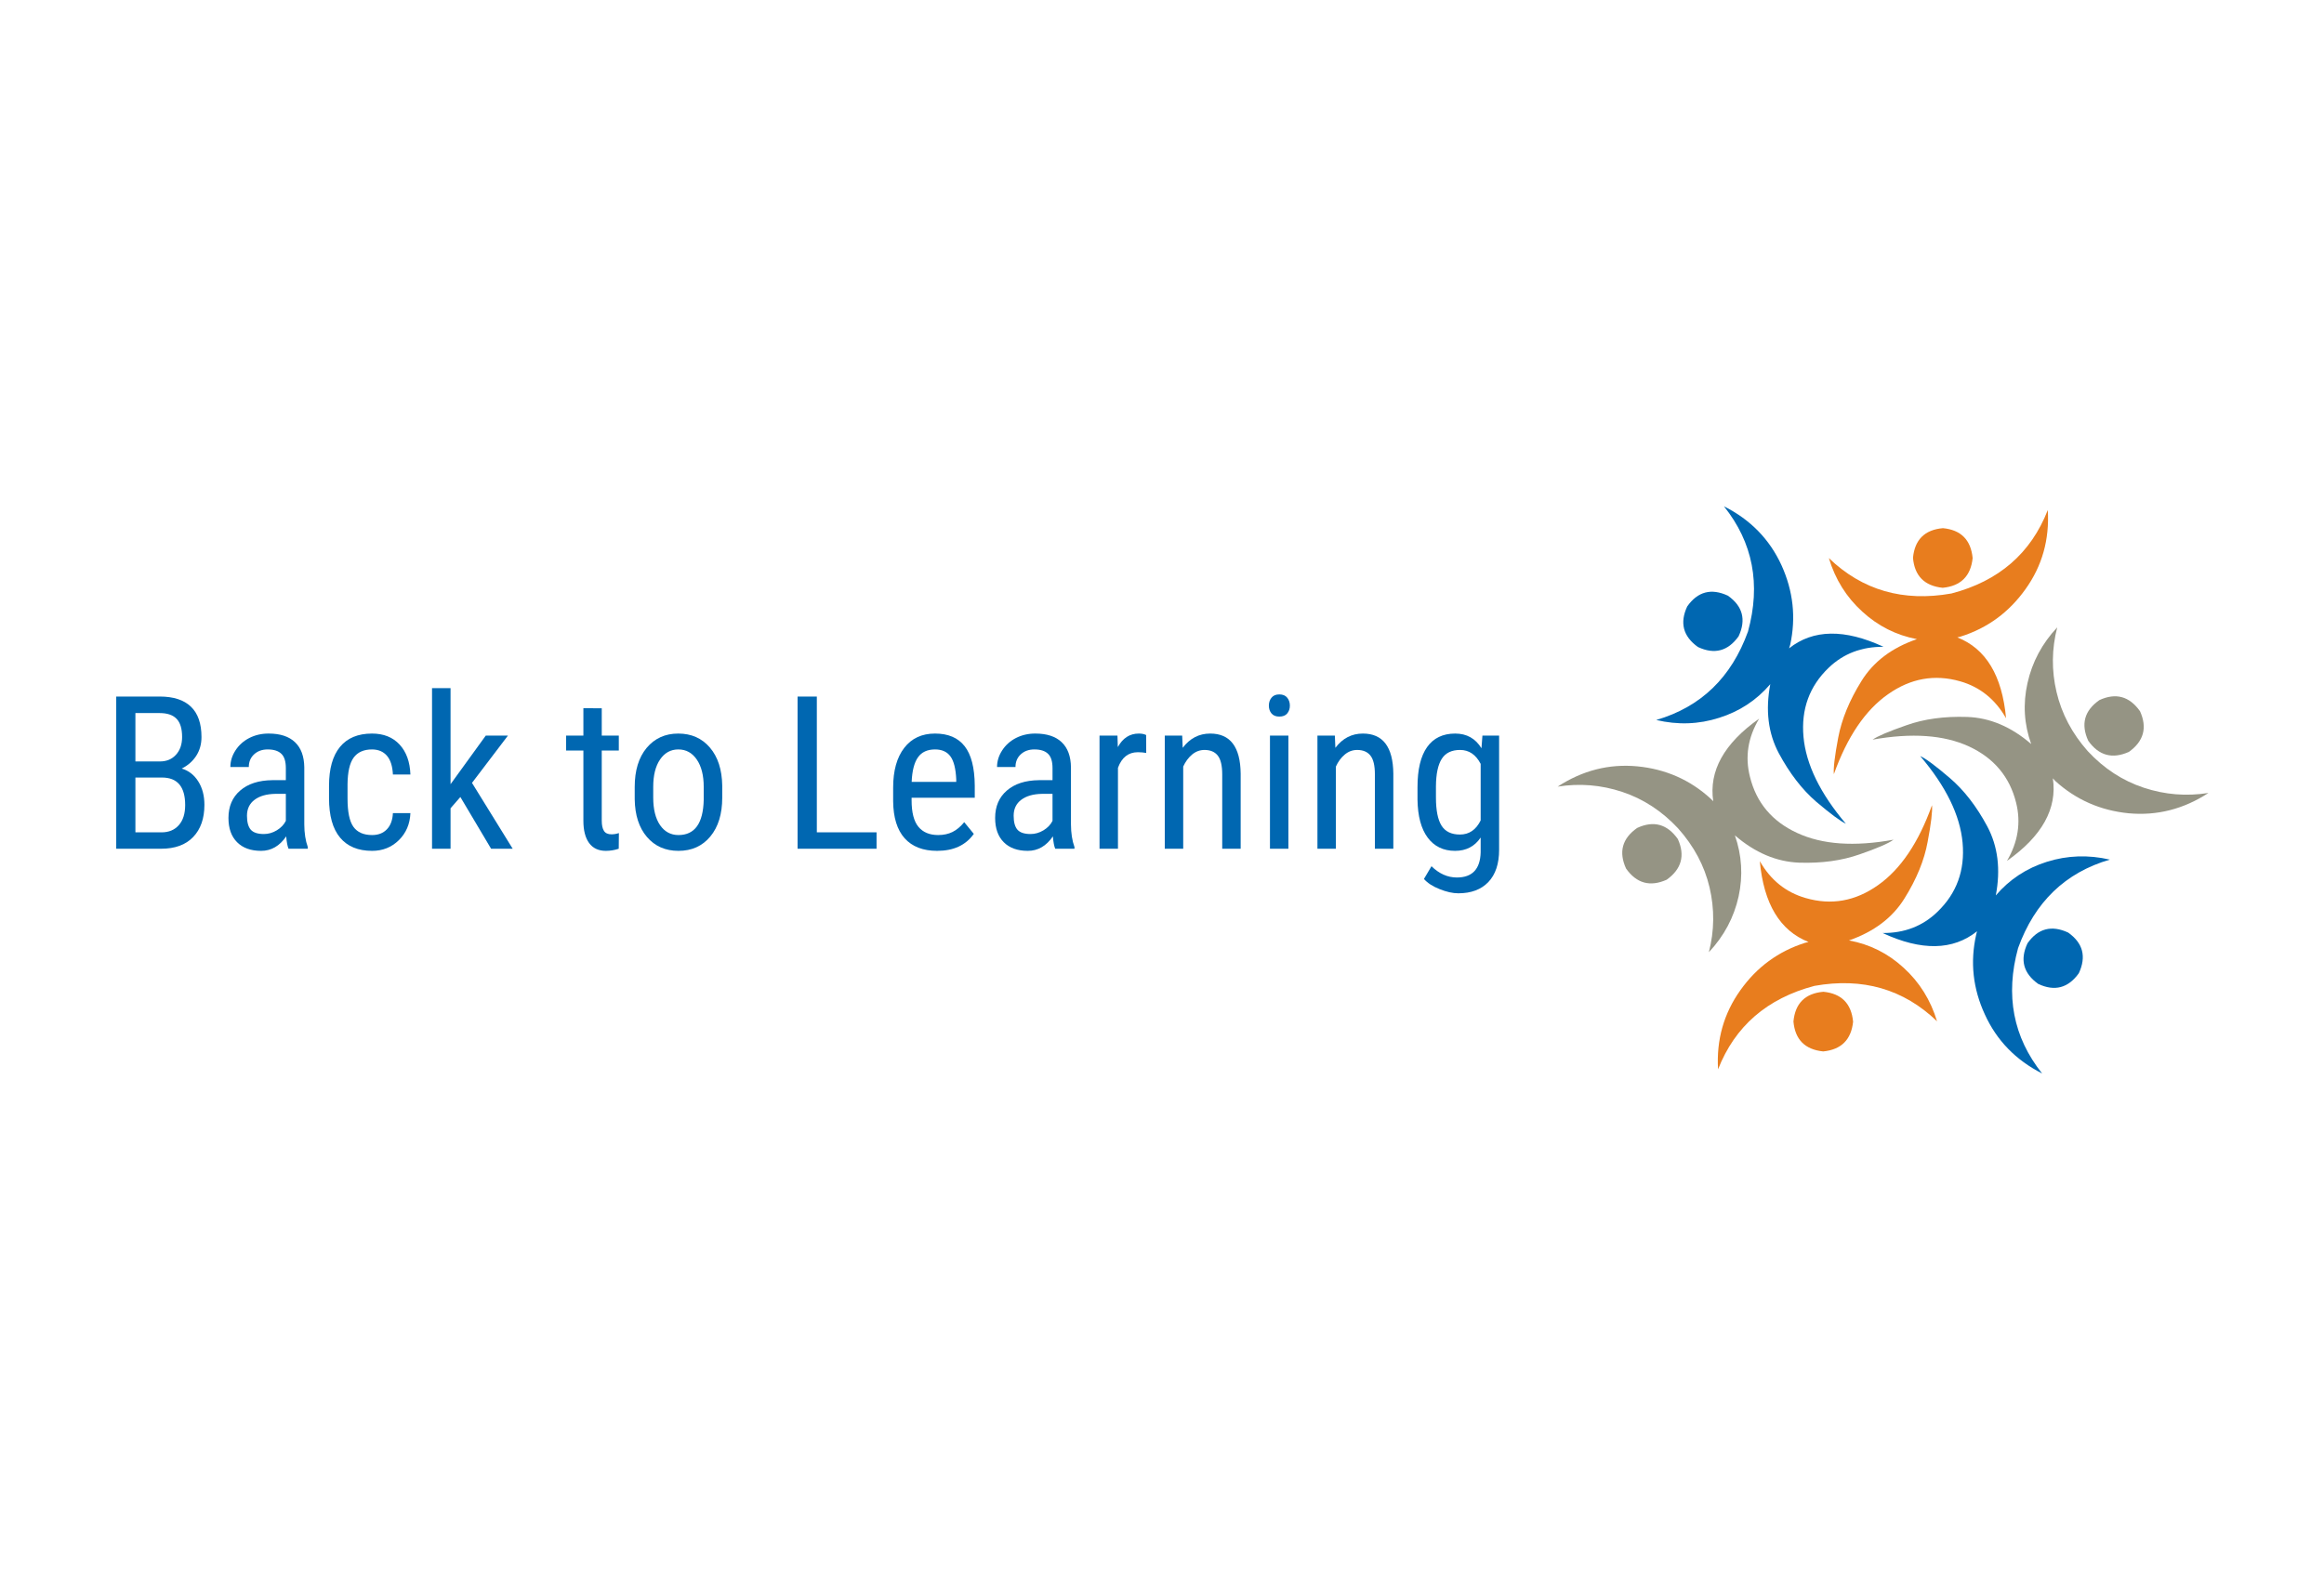 <?xml version="1.0" encoding="UTF-8" standalone="no"?>
<!-- Created with Inkscape (http://www.inkscape.org/) -->

<svg
   xmlns:dc="http://purl.org/dc/elements/1.1/"
   xmlns:cc="http://creativecommons.org/ns#"
   xmlns:rdf="http://www.w3.org/1999/02/22-rdf-syntax-ns#"
   xmlns:svg="http://www.w3.org/2000/svg"
   xmlns="http://www.w3.org/2000/svg"
   xmlns:sodipodi="http://sodipodi.sourceforge.net/DTD/sodipodi-0.dtd"
   xmlns:inkscape="http://www.inkscape.org/namespaces/inkscape"
   version="1.1"
   id="svg2"
   xml:space="preserve"
   width="500"
   height="340.003"
   viewBox="0 0 500 340.003"
   sodipodi:docname="logo_backtolearning.svg"
   inkscape:version="0.92.0 r15299"><defs
     id="defs6"><clipPath
       clipPathUnits="userSpaceOnUse"
       id="clipPath1966"><path
         d="m 236,2359.84 h 1198 v -549 H 236 Z"
         id="path1964"
         inkscape:connector-curvature="0" /></clipPath></defs><sodipodi:namedview
     pagecolor="#ffffff"
     bordercolor="#666666"
     borderopacity="1"
     objecttolerance="10"
     gridtolerance="10"
     guidetolerance="10"
     inkscape:pageopacity="0"
     inkscape:pageshadow="2"
     inkscape:window-width="1920"
     inkscape:window-height="1027"
     id="namedview4"
     showgrid="false"
     fit-margin-left="50"
     fit-margin-right="50"
     fit-margin-top="126.39"
     fit-margin-bottom="126.39"
     inkscape:zoom="1.4313698"
     inkscape:cx="257.55646"
     inkscape:cy="293.13933"
     inkscape:window-x="1912"
     inkscape:window-y="-8"
     inkscape:window-maximized="1"
     inkscape:current-layer="g10"
     inkscape:snap-text-baseline="false" /><g
     id="g10"
     inkscape:groupmode="layer"
     inkscape:label="ink_ext_XXXXXX"
     transform="matrix(1.333,0,0,-1.333,50,213.613)"><g
       transform="matrix(0.756,0,0,0.756,-18.747,-13.719)"
       id="g10-7"><g
         transform="scale(0.1)"
         id="g12"><path
           id="path14"
           style="fill:#e87d1e;fill-opacity:1;fill-rule:evenodd;stroke:none"
           d="m 3644.61,183.398 c -38.87,-3.437 -60.2,-24.566 -63.91,-63.476 3.4,-38.551 24.57,-59.883 63.44,-63.903 38.56,3.75 59.84,24.879 63.91,63.429 -3.71,38.91 -24.89,60.199 -63.44,63.949"
           inkscape:connector-curvature="0" /><path
           id="path16"
           style="fill:#e87d1e;fill-opacity:1;fill-rule:evenodd;stroke:none"
           d="m 3699.18,293.012 c 53.52,18.668 93.01,48.508 118.48,89.566 25.86,41.371 42.34,81.641 49.49,120.863 7.46,39.45 10.55,65.618 9.33,78.36 -28.63,-79.922 -67.03,-136.879 -115.23,-170.75 -48.2,-34.211 -99.69,-43.391 -154.41,-27.531 -42.31,12.14 -74.96,38.429 -97.97,78.82 8.36,-91.09 43.08,-148.629 104.02,-172.61 -2.5,-0.589 -4.96,-1.21 -7.5,-1.839 -56.87,-18.051 -102.93,-51.801 -138.05,-101.25 -35.46,-49.762 -51.32,-106.051 -47.61,-168.871 36.09,92.07 104.65,151.493 205.78,178.21 102.89,18.36 190.15,-6.839 261.72,-75.589 -13.71,45.429 -37.5,83.519 -71.41,114.339 -33.55,30.782 -72.46,50.192 -116.64,58.282"
           inkscape:connector-curvature="0" /><path
           id="path18"
           style="fill:#e87d1e;fill-opacity:1;fill-rule:evenodd;stroke:none"
           d="m 3899.3,1046.02 c 38.63,3.71 59.92,24.88 63.94,63.43 -3.71,38.87 -24.88,60.2 -63.44,63.91 -38.86,-3.4 -60.19,-24.57 -63.9,-63.44 3.4,-38.59 24.57,-59.88 63.4,-63.9"
           inkscape:connector-curvature="0" /><path
           id="path20"
           style="fill:#e87d1e;fill-opacity:1;fill-rule:evenodd;stroke:none"
           d="m 4123.71,1212.11 c -36.05,-92.42 -104.61,-151.8 -205.74,-178.24 -102.93,-18.32 -190.16,6.83 -261.68,75.58 13.67,-45.43 37.46,-83.51 71.37,-114.29 33.59,-30.781 72.46,-50.39 116.64,-58.789 -53.52,-18.32 -93.01,-48.25 -118.52,-89.609 -25.51,-41.024 -41.99,-81.141 -49.45,-120.352 -7.46,-39.5 -10.59,-65.629 -9.34,-78.359 28.63,79.961 67.19,136.828 115.71,170.738 48.2,33.941 99.53,43.09 153.94,27.539 42.31,-12.109 74.96,-38.398 97.97,-78.867 -8.36,91.168 -43.05,148.668 -104.02,172.617 2.5,0.621 5,1.293 7.46,1.91 56.91,18.012 102.93,51.762 138.12,101.212 35.43,49.46 51.33,105.75 47.54,168.91"
           inkscape:connector-curvature="0" /><path
           id="path22"
           style="fill:#959484;fill-opacity:1;fill-rule:evenodd;stroke:none"
           d="m 4296.84,695.621 c 31.68,22.699 39.64,51.649 23.78,86.801 -22.69,32.027 -51.64,39.957 -86.79,23.789 -32.03,-22.422 -39.96,-51.332 -23.79,-86.801 22.42,-31.68 51.33,-39.64 86.8,-23.789"
           inkscape:connector-curvature="0" /><path
           id="path24"
           style="fill:#959484;fill-opacity:1;fill-rule:evenodd;stroke:none"
           d="m 4209.14,697.07 c -33.63,37.93 -55.86,80.039 -66.76,126.371 -10.86,46.047 -10.43,92.071 1.45,138.118 -32.38,-34.528 -53.52,-74.18 -63.48,-118.981 -9.96,-44.457 -7.3,-87.848 7.89,-130.156 -42.89,36.988 -88.63,56.328 -137.15,57.848 -48.47,1.57 -91.56,-4.329 -129.18,-17.731 -37.65,-13.09 -61.75,-23.32 -72.3,-30.777 83.63,14.957 152.23,10.078 205.7,-14.461 53.52,-24.879 87.11,-65 100.78,-120.352 10.55,-42.34 4.03,-83.711 -19.57,-124.097 74.93,52.847 107.58,111.636 97.97,176.328 1.53,-1.879 3.24,-3.711 5.08,-5.59 44.18,-40.11 96.45,-63.121 156.76,-69.059 60.66,-5.582 117.46,8.91 170.31,43.399 -46.95,-7.461 -93.01,-3.75 -138.12,11.211 -45.08,14.918 -84.89,40.859 -119.38,77.929"
           inkscape:connector-curvature="0" /><path
           id="path26"
           style="fill:#959484;fill-opacity:1;fill-rule:evenodd;stroke:none"
           d="m 3247.11,533.281 c -32.03,-22.422 -39.96,-51.332 -23.79,-86.761 22.42,-31.719 51.33,-39.68 86.8,-23.821 31.68,22.731 39.65,51.641 23.79,86.789 -22.7,32.032 -51.64,39.961 -86.8,23.793"
           inkscape:connector-curvature="0" /><path
           id="path28"
           style="fill:#959484;fill-opacity:1;fill-rule:evenodd;stroke:none"
           d="m 3487.85,642.461 c -10.9,42.578 -4.37,83.949 19.57,124.098 -74.92,-52.887 -107.58,-111.68 -97.97,-176.36 -1.83,1.871 -3.71,3.75 -5.54,5.582 -43.87,40.16 -96.14,63.168 -156.8,69.02 -60.31,5.629 -116.95,-8.821 -169.81,-43.352 46.68,7.5 92.5,3.711 137.66,-11.179 45.08,-14.961 84.84,-40.891 119.42,-77.93 33.9,-37.93 56.28,-79.918 67.18,-125.969 10.86,-46.332 10.43,-92.5 -1.44,-138.519 32.38,34.488 53.51,74.179 63.47,118.949 9.65,44.449 7,88 -7.93,130.621 42.93,-37.031 88.68,-56.442 137.19,-58.32 48.17,-1.563 91.25,4.339 129.18,17.738 37.66,13.039 61.76,23.469 72.31,31.281 -83.64,-15.269 -152.23,-10.461 -205.71,14.418 -53.51,24.609 -87.11,64.531 -100.78,119.922"
           inkscape:connector-curvature="0" /><path
           id="path30"
           style="fill:#0067b1;fill-opacity:1;fill-rule:evenodd;stroke:none"
           d="m 3376.8,919.57 c 35.19,-16.48 64.1,-8.871 86.79,22.852 16.49,35.469 8.83,64.418 -22.85,86.758 -35.47,16.48 -64.37,8.87 -86.79,-22.85 -16.45,-35.119 -8.87,-64.06 22.85,-86.76"
           inkscape:connector-curvature="0" /><path
           id="path32"
           style="fill:#0067b1;fill-opacity:1;fill-rule:evenodd;stroke:none"
           d="m 3655.82,875.23 c 31.41,30.2 70.47,45.122 117.11,44.809 -83.09,38.551 -150.23,37.461 -201.56,-3.277 0.93,2.5 1.72,5 2.34,7.457 12.74,58.16 6.52,114.921 -18.67,170.271 -25.51,55.39 -66.41,97.23 -122.7,125.51 61.88,-77.42 78.99,-166.52 51.33,-267.301 -35.47,-98.32 -100.78,-161.289 -195.94,-188.949 46.02,-10.898 90.79,-9.34 134.34,4.648 43.55,13.672 79.92,37.653 109.18,71.832 -10.59,-55.621 -4.53,-104.8 18.16,-147.421 23.05,-42.887 49.61,-77.418 79.81,-103.547 30.47,-25.782 51.64,-41.492 63.44,-47.114 -55.04,65 -85.2,126.911 -90.51,185.661 -5.27,58.793 12.58,107.929 53.67,147.421"
           inkscape:connector-curvature="0" /><path
           id="path34"
           style="fill:#0067b1;fill-opacity:1;fill-rule:evenodd;stroke:none"
           d="m 4167.15,309.84 c -35.47,16.449 -64.42,8.832 -86.8,-22.93 -16.48,-35.109 -8.87,-64.019 22.85,-86.711 35.16,-16.527 64.07,-8.91 86.8,22.852 16.45,35.469 8.87,64.371 -22.85,86.789"
           inkscape:connector-curvature="0" /><path
           id="path36"
           style="fill:#0067b1;fill-opacity:1;fill-rule:evenodd;stroke:none"
           d="m 4060.27,276.68 c 35.47,98.281 100.78,161.25 195.94,188.941 -46.01,10.59 -90.78,9.027 -134.33,-4.641 -43.56,-13.71 -79.93,-37.66 -109.18,-71.839 10.58,55.66 4.53,104.769 -18.17,147.379 -23.05,42.929 -49.61,77.308 -79.8,103.128 -30.47,26.133 -51.64,41.832 -63.44,47.114 55.04,-64.692 85.19,-126.453 90.51,-185.242 5.27,-58.75 -12.58,-107.891 -53.68,-147.379 -31.4,-30.512 -70.46,-45.59 -117.1,-45.27 83.08,-38.562 150.23,-37.312 201.56,3.707 -0.63,-2.457 -1.25,-4.918 -1.84,-7.418 -13.12,-58.48 -6.87,-115.238 18.64,-170.281 C 4014.57,79.531 4055.31,37.539 4111.6,8.91 4049.69,86.68 4032.62,175.898 4060.27,276.68"
           inkscape:connector-curvature="0" /><path
           id="path38"
           style="fill:#0067b1;fill-opacity:1;fill-rule:nonzero;stroke:none"
           d="m -0.039,488.828 v 325 H 92.621 c 29.68,0 51.949,-7.269 66.867,-21.719 15,-14.379 22.5,-36.019 22.5,-64.839 0,-15.239 -3.828,-28.68 -11.398,-40.321 -7.621,-11.558 -17.891,-20.539 -30.789,-26.871 14.89,-4.488 26.648,-13.668 35.32,-27.5 8.75,-13.867 13.117,-30.547 13.117,-50 0,-29.18 -8.039,-52.109 -24.058,-68.75 -15.942,-16.68 -38.75,-25 -68.442,-25 z M 40.898,640.859 V 523.828 h 55.781 c 15.511,0 27.808,5.082 36.871,15.313 9.07,10.199 13.597,24.531 13.597,42.968 0,39.141 -16.527,58.75 -49.527,58.75 z m 0,34.371 h 52.5 c 14.063,0 25.391,4.731 34.063,14.219 8.75,9.571 13.129,22.231 13.129,37.973 0,17.887 -3.988,30.859 -11.879,38.906 -7.813,8.121 -19.84,12.192 -36.09,12.192 H 40.898 Z M 367.852,488.828 c -2.301,5.192 -3.981,13.981 -5,26.402 -14.063,-20.621 -31.954,-30.929 -53.59,-30.929 -21.883,0 -38.992,6.129 -51.25,18.429 -12.313,12.27 -18.442,29.571 -18.442,51.879 0,24.571 8.321,44.063 25,58.442 16.641,14.449 39.532,21.871 68.59,22.179 h 28.91 v 25.79 c 0,14.371 -3.242,24.57 -9.691,30.621 -6.359,6.129 -16.051,9.218 -29.059,9.218 -11.992,0 -21.718,-3.558 -29.218,-10.629 -7.422,-6.992 -11.09,-15.929 -11.09,-26.871 h -39.383 c 0,12.379 3.641,24.219 10.941,35.469 7.27,11.25 17.071,20.043 29.379,26.402 12.379,6.329 26.129,9.54 41.25,9.54 24.762,0 43.59,-6.18 56.403,-18.442 12.886,-12.187 19.527,-30.078 19.847,-53.598 V 540.859 c 0.071,-18.668 2.571,-34.808 7.5,-48.437 v -3.594 z m -52.653,31.402 c 9.68,0 18.903,2.661 27.653,7.969 8.828,5.391 15.238,12.11 19.218,20.16 v 57.661 h -22.34 c -18.75,-0.321 -33.558,-4.54 -44.378,-12.661 -10.864,-8.129 -16.25,-19.488 -16.25,-34.058 0,-13.68 2.699,-23.602 8.128,-29.852 5.5,-6.168 14.84,-9.219 27.969,-9.219 z"
           inkscape:connector-curvature="0" /><path
           id="path40"
           style="fill:#0067b1;fill-opacity:1;fill-rule:nonzero;stroke:none"
           d="m 546.289,518.051 c 13.121,0 23.59,4.058 31.41,12.179 7.891,8.129 12.223,19.692 12.961,34.692 h 37.352 c -0.942,-23.242 -9.184,-42.5 -24.692,-57.813 -15.55,-15.23 -34.531,-22.808 -57.031,-22.808 -29.918,0 -52.738,9.41 -68.437,28.277 -15.743,18.832 -23.59,46.871 -23.59,84.063 v 26.558 c 0,36.449 7.808,64.141 23.437,83.129 15.621,18.942 38.352,28.442 68.281,28.442 24.758,0 44.411,-7.821 58.899,-23.442 14.461,-15.629 22.191,-36.988 23.133,-64.058 H 590.66 c -0.859,17.89 -5.109,31.281 -12.808,40.152 -7.731,8.949 -18.364,13.437 -31.872,13.437 -17.5,0 -30.55,-5.781 -39.07,-17.339 -8.43,-11.489 -12.808,-30.399 -13.121,-56.719 V 596.02 c 0,-28.442 4.141,-48.559 12.5,-60.321 8.441,-11.789 21.762,-17.648 40,-17.648 z"
           inkscape:connector-curvature="0" /><path
           id="path42"
           style="fill:#0067b1;fill-opacity:1;fill-rule:nonzero;stroke:none"
           d="M 734.648,599.301 713.711,575.23 V 488.828 H 674.18 v 342.973 h 39.531 v -205.16 l 75.16,103.75 h 47.34 L 759.488,629.449 846.371,488.828 H 800.27 Z"
           inkscape:connector-curvature="0" /><path
           id="path44"
           style="fill:#0067b1;fill-opacity:1;fill-rule:nonzero;stroke:none"
           d="m 1036.52,788.828 v -58.437 h 36.41 V 698.52 h -36.41 V 548.672 c 0,-9.613 1.57,-16.832 4.69,-21.723 3.13,-4.918 8.48,-7.34 16.09,-7.34 5.2,0 10.47,0.86 15.79,2.661 l -0.32,-33.442 c -8.98,-3.008 -18.12,-4.527 -27.5,-4.527 -15.62,0 -27.57,5.539 -35.78,16.719 -8.12,11.25 -12.189,27.031 -12.189,47.339 V 698.52 H 960.43 v 31.871 h 36.871 v 58.437 z"
           inkscape:connector-curvature="0" /><path
           id="path46"
           style="fill:#0067b1;fill-opacity:1;fill-rule:nonzero;stroke:none"
           d="m 1106.88,620.699 c 0,35.199 8.47,63.012 25.46,83.442 17.07,20.39 39.57,30.629 67.5,30.629 28.01,0 50.51,-9.969 67.5,-29.848 17.07,-19.922 25.86,-47.031 26.41,-81.402 v -25.469 c 0,-35 -8.52,-62.742 -25.47,-83.129 -16.99,-20.434 -39.65,-30.621 -67.97,-30.621 -27.93,0 -50.39,9.879 -67.34,29.679 -16.88,19.77 -25.59,46.61 -26.09,80.469 z m 39.53,-22.648 c 0,-24.93 4.84,-44.5 14.53,-58.75 9.76,-14.18 22.89,-21.25 39.37,-21.25 34.89,0 52.85,25.148 53.91,75.469 v 27.179 c 0,24.77 -4.96,44.301 -14.84,58.602 -9.81,14.371 -22.93,21.558 -39.38,21.558 -16.25,0 -29.3,-7.187 -39.06,-21.558 -9.69,-14.301 -14.53,-33.711 -14.53,-58.281 z"
           inkscape:connector-curvature="0" /><path
           id="path48"
           style="fill:#0067b1;fill-opacity:1;fill-rule:nonzero;stroke:none"
           d="m 1495.7,523.828 h 127.5 v -35 h -168.59 v 325 h 41.09 z"
           inkscape:connector-curvature="0" /><path
           id="path50"
           style="fill:#0067b1;fill-opacity:1;fill-rule:nonzero;stroke:none"
           d="m 1752.54,484.301 c -30.12,0 -53.24,8.937 -69.38,26.871 -16.05,18.008 -24.21,44.379 -24.53,79.058 v 29.219 c 0,36.02 7.85,64.262 23.6,84.692 15.7,20.39 37.65,30.629 65.78,30.629 28.2,0 49.29,-9.032 63.28,-27.04 14.06,-17.929 21.25,-45.929 21.56,-84.058 V 597.73 h -134.84 v -5.621 c 0,-25.859 4.84,-44.648 14.53,-56.41 9.76,-11.789 23.83,-17.648 42.19,-17.648 11.56,0 21.75,2.179 30.62,6.558 8.83,4.371 17.19,11.332 25,20.942 l 20.47,-25 c -17.11,-24.18 -43.2,-36.25 -78.28,-36.25 z m -4.53,216.558 c -16.37,0 -28.52,-5.629 -36.41,-16.879 -7.93,-11.171 -12.42,-28.589 -13.44,-52.339 h 95.16 v 5.468 c -1.05,22.891 -5.23,39.262 -12.5,49.063 -7.19,9.769 -18.12,14.687 -32.81,14.687 z"
           inkscape:connector-curvature="0" /><path
           id="path52"
           style="fill:#0067b1;fill-opacity:1;fill-rule:nonzero;stroke:none"
           d="m 2004.65,488.828 c -2.31,5.192 -3.99,13.981 -5,26.402 -14.06,-20.621 -31.95,-30.929 -53.6,-30.929 -21.87,0 -38.98,6.129 -51.25,18.429 -12.3,12.27 -18.43,29.571 -18.43,51.879 0,24.571 8.32,44.063 25,58.442 16.64,14.449 39.53,21.871 68.59,22.179 h 28.91 v 25.79 c 0,14.371 -3.25,24.57 -9.69,30.621 -6.37,6.129 -16.06,9.218 -29.06,9.218 -12,0 -21.72,-3.558 -29.22,-10.629 -7.42,-6.992 -11.1,-15.929 -11.1,-26.871 h -39.37 c 0,12.379 3.63,24.219 10.94,35.469 7.26,11.25 17.07,20.043 29.37,26.402 12.38,6.329 26.14,9.54 41.25,9.54 24.77,0 43.6,-6.18 56.41,-18.442 12.89,-12.187 19.53,-30.078 19.84,-53.598 V 540.859 c 0.08,-18.668 2.58,-34.808 7.5,-48.437 v -3.594 z m -52.66,31.402 c 9.69,0 18.91,2.661 27.66,7.969 8.83,5.391 15.23,12.11 19.22,20.16 v 57.661 h -22.35 c -18.75,-0.321 -33.55,-4.54 -44.37,-12.661 -10.86,-8.129 -16.25,-19.488 -16.25,-34.058 0,-13.68 2.69,-23.602 8.12,-29.852 5.51,-6.168 14.85,-9.219 27.97,-9.219 z"
           inkscape:connector-curvature="0" /><path
           id="path54"
           style="fill:#0067b1;fill-opacity:1;fill-rule:nonzero;stroke:none"
           d="m 2198.91,693.359 c -5.55,1.02 -11.49,1.563 -17.82,1.563 -20.23,0 -34.37,-11.094 -42.5,-33.281 V 488.828 h -39.37 v 241.563 h 38.28 l 0.78,-24.532 c 10.51,19.262 25.47,28.911 44.84,28.911 6.26,0 11.45,-1.059 15.63,-3.129 z"
           inkscape:connector-curvature="0" /><path
           id="path56"
           style="fill:#0067b1;fill-opacity:1;fill-rule:nonzero;stroke:none"
           d="m 2275.7,730.391 1.1,-26.09 c 15.31,20.308 34.88,30.469 58.75,30.469 42.69,0 64.37,-28.52 65,-85.469 V 488.828 h -39.38 v 158.75 c 0,18.832 -3.2,32.223 -9.53,40.152 -6.25,8.008 -15.7,12.04 -28.28,12.04 -9.92,0 -18.75,-3.29 -26.56,-9.848 -7.82,-6.563 -14.14,-15.121 -18.91,-25.621 V 488.828 h -39.37 v 241.563 z"
           inkscape:connector-curvature="0" /><path
           id="path58"
           style="fill:#0067b1;fill-opacity:1;fill-rule:nonzero;stroke:none"
           d="m 2502.46,488.828 h -39.37 v 241.563 h 39.37 z m 3.13,305.621 c 0,-6.679 -1.88,-12.258 -5.63,-16.719 -3.67,-4.492 -9.3,-6.71 -16.87,-6.71 -7.43,0 -12.97,2.218 -16.72,6.71 -3.75,4.461 -5.63,10.04 -5.63,16.719 0,6.641 1.88,12.27 5.63,16.879 3.75,4.692 9.29,7.031 16.72,7.031 7.5,0 13.12,-2.339 16.87,-7.031 3.75,-4.687 5.63,-10.308 5.63,-16.879 z"
           inkscape:connector-curvature="0" /><path
           id="path60"
           style="fill:#0067b1;fill-opacity:1;fill-rule:nonzero;stroke:none"
           d="m 2601.64,730.391 1.09,-26.09 c 15.32,20.308 34.89,30.469 58.75,30.469 42.7,0 64.38,-28.52 65,-85.469 V 488.828 h -39.37 v 158.75 c 0,18.832 -3.2,32.223 -9.53,40.152 -6.25,8.008 -15.7,12.04 -28.28,12.04 -9.92,0 -18.75,-3.29 -26.57,-9.848 -7.81,-6.563 -14.14,-15.121 -18.9,-25.621 V 488.828 h -39.38 v 241.563 z"
           inkscape:connector-curvature="0" /><path
           id="path62"
           style="fill:#0067b1;fill-opacity:1;fill-rule:nonzero;stroke:none"
           d="m 2778.09,620.551 c 0,37.57 6.79,66.008 20.46,85.308 13.64,19.262 33.64,28.911 60,28.911 24.57,0 43.29,-10.469 56.1,-31.411 l 2.03,27.032 h 35.62 v -243.75 c 0,-29.879 -7.65,-52.852 -22.96,-68.911 -15.32,-16.011 -36.68,-24.058 -64.07,-24.058 -11.87,0 -25.23,2.969 -40,8.906 -14.8,5.863 -25.93,13.082 -33.43,21.723 l 16.09,27.179 c 16.33,-16.011 34.41,-24.058 54.22,-24.058 32.89,0 49.84,17.93 50.78,53.75 v 31.558 c -12.81,-18.98 -31.02,-28.429 -54.53,-28.429 -25,0 -44.53,9.41 -58.6,28.277 -13.98,18.832 -21.21,45.863 -21.71,81.094 z m 39.37,-22.5 c 0,-27.11 3.95,-47.031 11.88,-59.852 8,-12.73 21.13,-19.058 39.37,-19.058 19.57,0 34.3,10.039 44.22,30.16 v 120.777 c -10.31,19.762 -24.96,29.692 -43.91,29.692 -18.12,0 -31.21,-6.372 -39.22,-19.071 -8.04,-12.73 -12.14,-32.258 -12.34,-58.59 z"
           inkscape:connector-curvature="0" /></g></g></g></svg>
